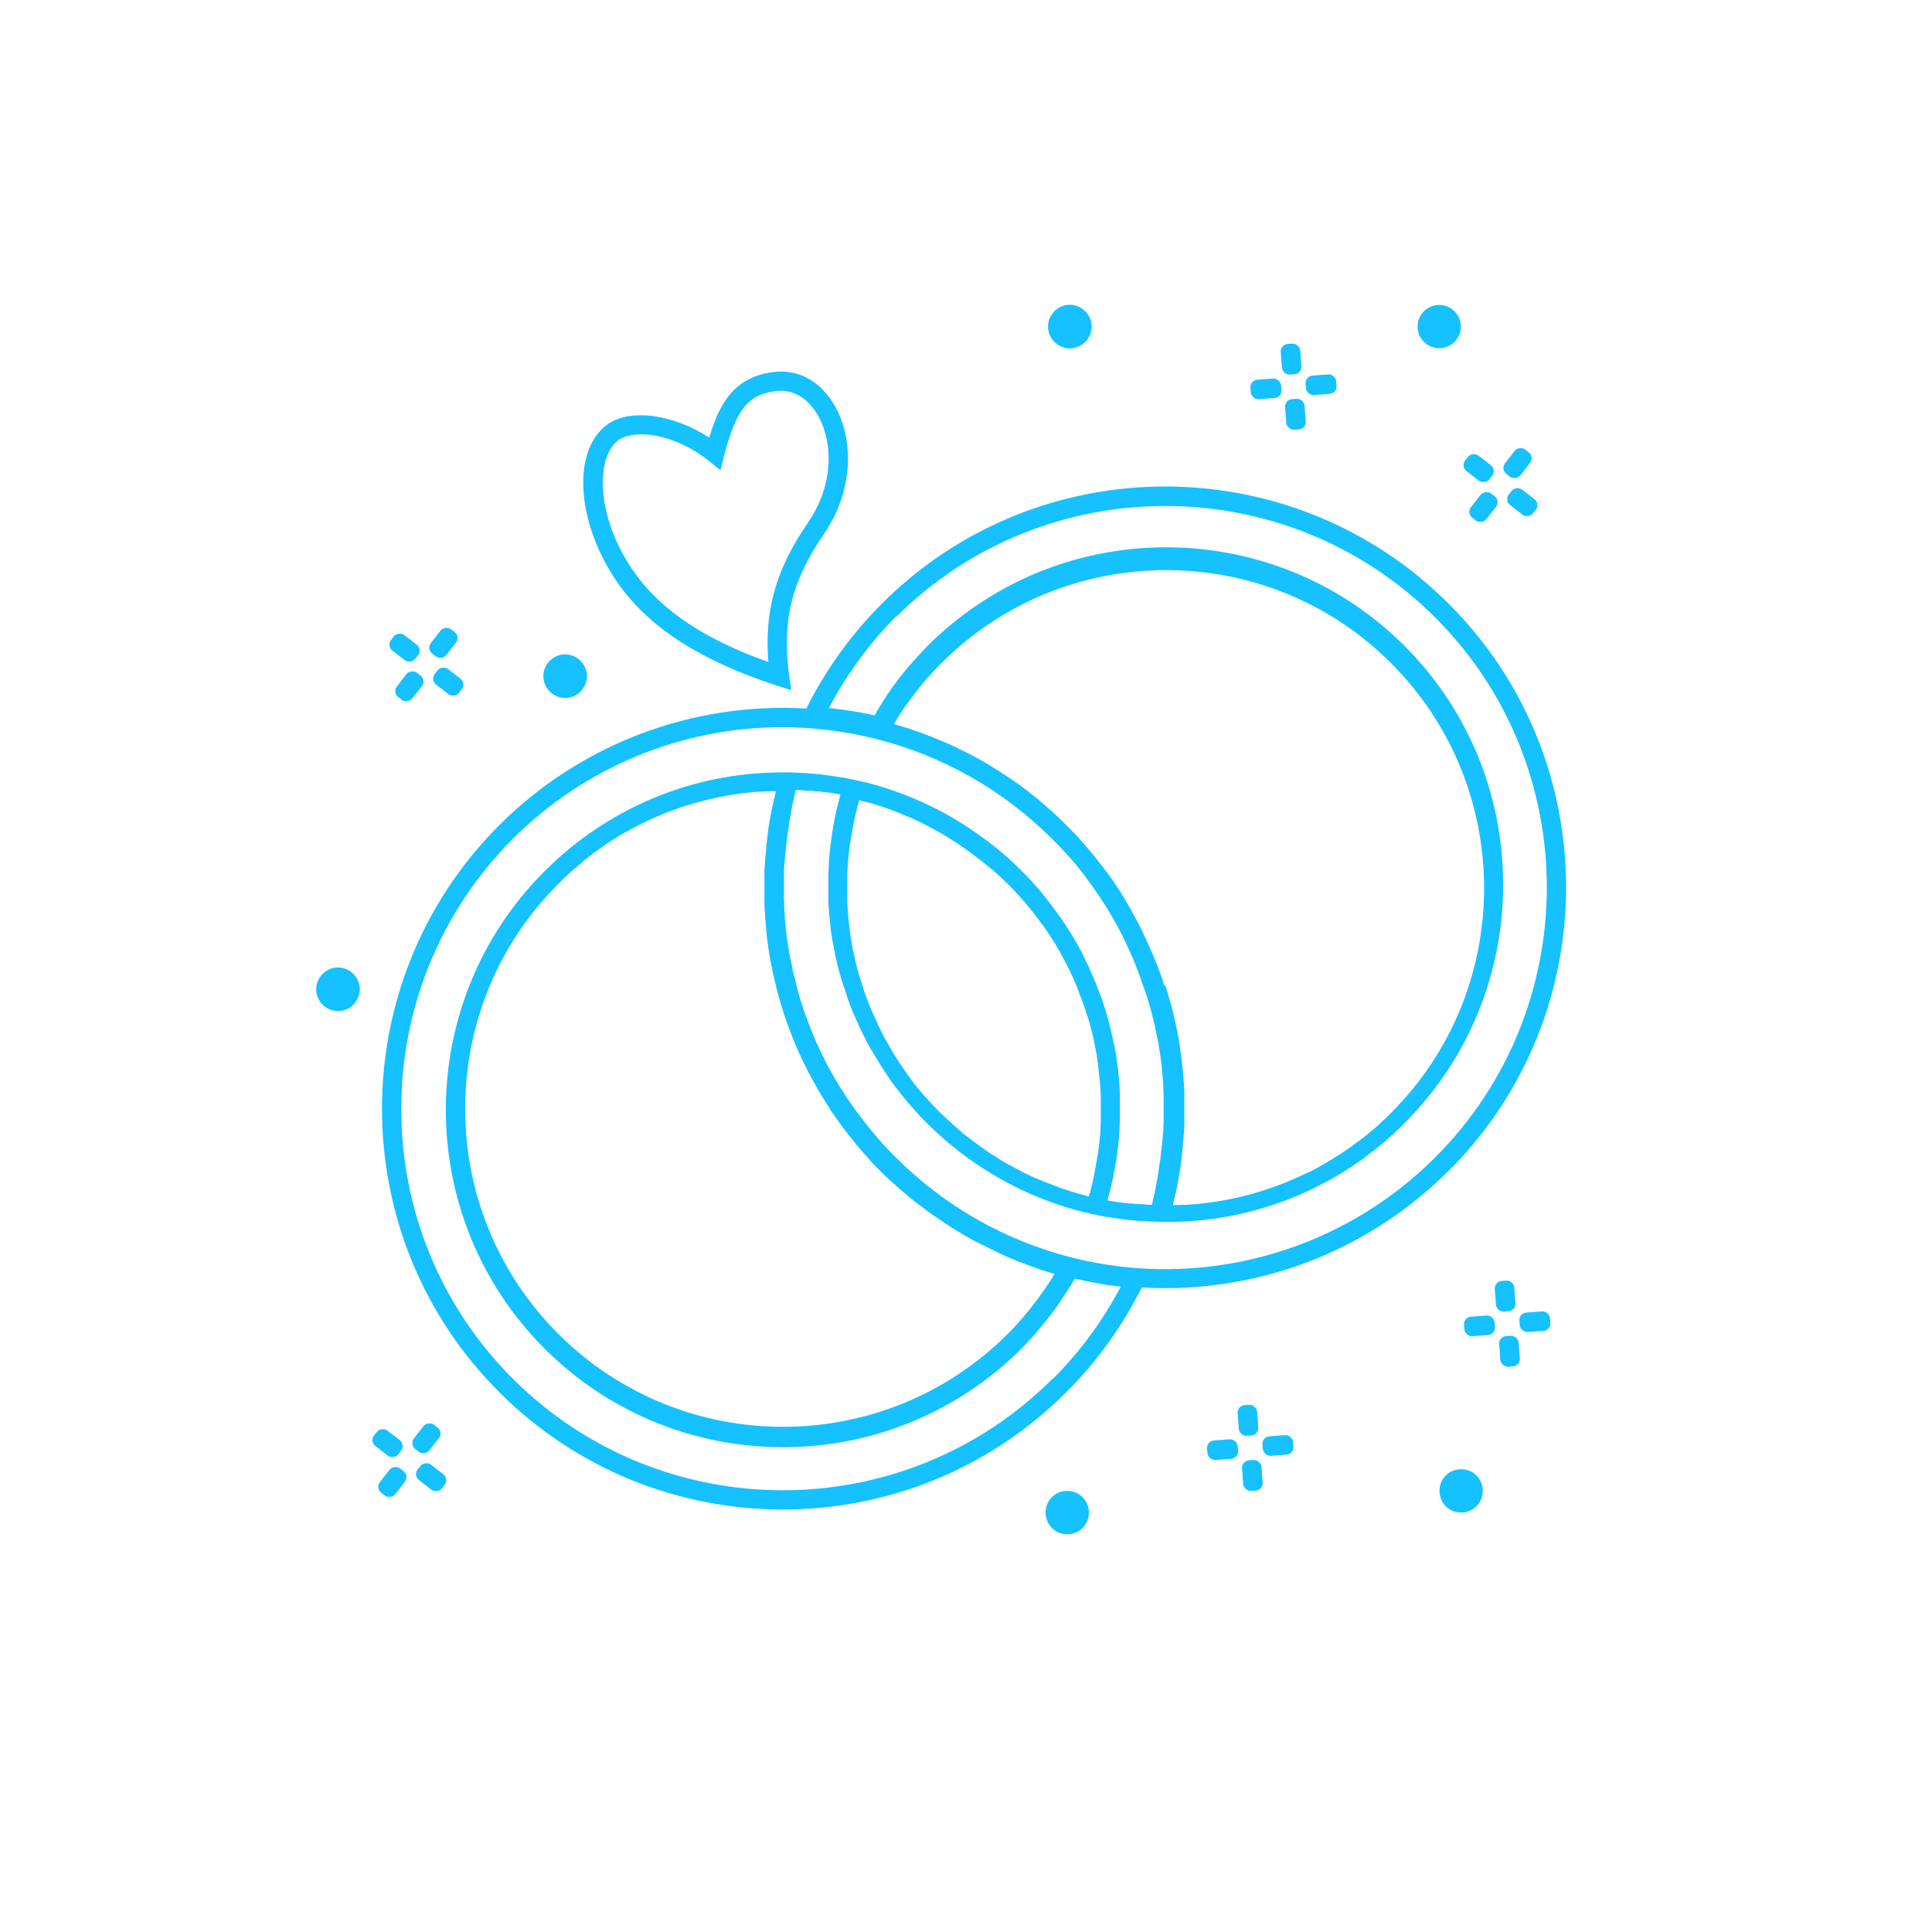 <?xml version="1.0" encoding="UTF-8"?>
<svg id="uuid-aba64438-fbf5-43bb-8f20-2251497cf23c" data-name="Capa 1" xmlns="http://www.w3.org/2000/svg" viewBox="0 0 83 83">
  <defs>
    <style>
      .uuid-525156f8-034d-47bd-8d91-36ded69b1901 {
        fill: #15c1ff;
      }
    </style>
  </defs>
  <path class="uuid-525156f8-034d-47bd-8d91-36ded69b1901" d="M45.99,64.06c-.51-.08-.99.27-1.06.78-.08.51.27.99.78,1.06.51.08.99-.27,1.06-.78s-.27-.99-.78-1.06Z"/>
  <circle class="uuid-525156f8-034d-47bd-8d91-36ded69b1901" cx="61.83" cy="14.03" r=".93"/>
  <path class="uuid-525156f8-034d-47bd-8d91-36ded69b1901" d="M62.91,63.13c-.51-.08-.99.27-1.06.78s.27.99.78,1.06c.51.08.99-.27,1.06-.78.08-.51-.27-.99-.78-1.06Z"/>
  <rect class="uuid-525156f8-034d-47bd-8d91-36ded69b1901" x="53.72" y="16.29" width="1.32" height=".84" rx=".32" ry=".32" transform="translate(-1.1 4.14) rotate(-4.32)"/>
  <rect class="uuid-525156f8-034d-47bd-8d91-36ded69b1901" x="56.09" y="16.11" width="1.32" height=".84" rx=".32" ry=".32" transform="translate(-1.08 4.32) rotate(-4.32)"/>
  <rect class="uuid-525156f8-034d-47bd-8d91-36ded69b1901" x="55.23" y="17.14" width=".84" height="1.32" rx=".32" ry=".32" transform="translate(-1.18 4.24) rotate(-4.32)"/>
  <rect class="uuid-525156f8-034d-47bd-8d91-36ded69b1901" x="55.05" y="14.77" width=".84" height="1.32" rx=".32" ry=".32" transform="translate(-1.01 4.23) rotate(-4.33)"/>
  <rect class="uuid-525156f8-034d-47bd-8d91-36ded69b1901" x="51.86" y="61.86" width="1.32" height=".84" rx=".32" ry=".32" transform="translate(-4.54 4.13) rotate(-4.32)"/>
  <rect class="uuid-525156f8-034d-47bd-8d91-36ded69b1901" x="54.24" y="61.68" width="1.32" height=".84" rx=".32" ry=".32" transform="translate(-4.52 4.31) rotate(-4.32)"/>
  <rect class="uuid-525156f8-034d-47bd-8d91-36ded69b1901" x="53.38" y="62.72" width=".84" height="1.32" rx=".32" ry=".32" transform="translate(-4.62 4.24) rotate(-4.32)"/>
  <rect class="uuid-525156f8-034d-47bd-8d91-36ded69b1901" x="53.2" y="60.35" width=".84" height="1.32" rx=".32" ry=".32" transform="translate(-4.45 4.22) rotate(-4.32)"/>
  <rect class="uuid-525156f8-034d-47bd-8d91-36ded69b1901" x="62.9" y="56.54" width="1.32" height=".84" rx=".32" ry=".32" transform="translate(-4.11 4.95) rotate(-4.32)"/>
  <rect class="uuid-525156f8-034d-47bd-8d91-36ded69b1901" x="65.28" y="56.36" width="1.32" height=".84" rx=".32" ry=".32" transform="translate(-4.09 5.13) rotate(-4.32)"/>
  <rect class="uuid-525156f8-034d-47bd-8d91-36ded69b1901" x="64.42" y="57.4" width=".84" height="1.32" rx=".32" ry=".32" transform="translate(-4.18 5.04) rotate(-4.32)"/>
  <rect class="uuid-525156f8-034d-47bd-8d91-36ded69b1901" x="64.24" y="55.02" width=".84" height="1.32" rx=".32" ry=".32" transform="translate(-4.01 5.03) rotate(-4.32)"/>
  <path class="uuid-525156f8-034d-47bd-8d91-36ded69b1901" d="M14.91,41.65c-.47-.22-1.02-.01-1.24.46s-.01,1.02.46,1.24,1.02.01,1.24-.46c.22-.47.01-1.02-.46-1.24Z"/>
  <path class="uuid-525156f8-034d-47bd-8d91-36ded69b1901" d="M23.89,29.9c.47.22,1.02.01,1.24-.46.22-.47.01-1.02-.46-1.24-.47-.22-1.02-.01-1.24.46-.22.47-.01,1.02.46,1.24Z"/>
  <path class="uuid-525156f8-034d-47bd-8d91-36ded69b1901" d="M45.57,14.88c.47.22,1.02.01,1.24-.46s.01-1.02-.46-1.24-1.02-.01-1.24.46c-.22.47-.01,1.02.46,1.24Z"/>
  <rect class="uuid-525156f8-034d-47bd-8d91-36ded69b1901" x="63.07" y="21.36" width="1.32" height=".84" rx=".32" ry=".32" transform="translate(7.41 58.71) rotate(-52.12)"/>
  <rect class="uuid-525156f8-034d-47bd-8d91-36ded69b1901" x="64.53" y="19.48" width="1.32" height=".84" rx=".32" ry=".32" transform="translate(9.46 59.13) rotate(-52.12)"/>
  <rect class="uuid-525156f8-034d-47bd-8d91-36ded69b1901" x="63.1" y="19.45" width=".84" height="1.32" rx=".32" ry=".32" transform="translate(8.65 57.9) rotate(-52.12)"/>
  <rect class="uuid-525156f8-034d-47bd-8d91-36ded69b1901" x="64.98" y="20.91" width=".84" height="1.32" rx=".32" ry=".32" transform="translate(8.21 59.94) rotate(-52.11)"/>
  <rect class="uuid-525156f8-034d-47bd-8d91-36ded69b1901" x="16.93" y="29.07" width="1.32" height=".84" rx=".32" ry=".32" transform="translate(-16.49 25.26) rotate(-52.12)"/>
  <rect class="uuid-525156f8-034d-47bd-8d91-36ded69b1901" x="18.39" y="27.19" width="1.32" height=".84" rx=".32" ry=".32" transform="translate(-14.44 25.7) rotate(-52.12)"/>
  <rect class="uuid-525156f8-034d-47bd-8d91-36ded69b1901" x="16.96" y="27.16" width=".84" height="1.32" rx=".32" ry=".32" transform="translate(-15.25 24.46) rotate(-52.12)"/>
  <rect class="uuid-525156f8-034d-47bd-8d91-36ded69b1901" x="18.84" y="28.62" width=".84" height="1.32" rx=".32" ry=".32" transform="translate(-15.68 26.5) rotate(-52.11)"/>
  <rect class="uuid-525156f8-034d-47bd-8d91-36ded69b1901" x="16.2" y="63.25" width="1.32" height=".84" rx=".32" ry=".32" transform="translate(-43.75 37.88) rotate(-52.12)"/>
  <rect class="uuid-525156f8-034d-47bd-8d91-36ded69b1901" x="17.66" y="61.37" width="1.32" height=".84" rx=".32" ry=".32" transform="translate(-41.7 38.31) rotate(-52.12)"/>
  <rect class="uuid-525156f8-034d-47bd-8d91-36ded69b1901" x="16.23" y="61.34" width=".84" height="1.32" rx=".32" ry=".32" transform="translate(-42.51 37.07) rotate(-52.12)"/>
  <rect class="uuid-525156f8-034d-47bd-8d91-36ded69b1901" x="18.11" y="62.8" width=".84" height="1.32" rx=".32" ry=".32" transform="translate(-42.94 39.11) rotate(-52.11)"/>
  <path class="uuid-525156f8-034d-47bd-8d91-36ded69b1901" d="M62.24,50.3c6.72-6.72,6.72-17.65,0-24.36-6.72-6.72-17.65-6.72-24.36,0-1.32,1.32-2.41,2.84-3.24,4.5-4.91-.29-9.71,1.53-13.19,5.01-6.72,6.72-6.72,17.65,0,24.36,3.36,3.36,7.77,5.04,12.18,5.04s8.82-1.68,12.18-5.04c1.32-1.32,2.41-2.84,3.24-4.5.34.02.67.03,1.01.03,4.56,0,8.94-1.8,12.18-5.05ZM38.47,26.53c6.39-6.39,16.79-6.39,23.19,0,6.39,6.39,6.39,16.79,0,23.19-3.38,3.38-8.05,5.11-12.82,4.76-.23-.02-.47-.04-.7-.07-.7-.08-1.39-.21-2.07-.38h0c-2.87-.72-5.49-2.21-7.59-4.31-.13-.13-.26-.26-.38-.39-.04-.05-.08-.09-.13-.14-.08-.09-.16-.18-.24-.27-.05-.06-.1-.11-.14-.17-.07-.08-.14-.16-.21-.25-.05-.06-.1-.12-.15-.19-.06-.08-.13-.16-.19-.24-.05-.06-.1-.13-.15-.2-.06-.08-.12-.16-.18-.24-.05-.07-.09-.14-.14-.2-.06-.08-.11-.16-.17-.24-.05-.07-.09-.14-.13-.21-.05-.08-.1-.16-.16-.24-.04-.07-.09-.14-.13-.22-.05-.08-.1-.16-.15-.25-.04-.07-.08-.15-.12-.22-.05-.08-.09-.17-.14-.25-.04-.07-.08-.15-.11-.22-.04-.08-.09-.17-.13-.25-.04-.08-.07-.15-.11-.23-.04-.09-.08-.17-.12-.26-.03-.08-.07-.15-.1-.23-.04-.09-.07-.17-.11-.26-.03-.08-.06-.16-.09-.23-.03-.09-.07-.17-.1-.26-.03-.08-.06-.16-.09-.24-.03-.09-.06-.18-.09-.26-.03-.08-.05-.16-.08-.24-.03-.09-.06-.18-.08-.27-.02-.08-.05-.16-.07-.24-.03-.09-.05-.18-.07-.27-.02-.08-.04-.16-.06-.25-.02-.09-.05-.18-.07-.27-.02-.08-.04-.16-.05-.25-.02-.09-.04-.18-.06-.27-.02-.08-.03-.17-.05-.25-.02-.09-.03-.18-.05-.28-.01-.08-.03-.17-.04-.25-.01-.09-.03-.18-.04-.28-.01-.08-.02-.17-.03-.25-.01-.09-.02-.19-.03-.28,0-.08-.02-.17-.02-.25,0-.09-.01-.19-.02-.28,0-.08-.01-.17-.01-.26,0-.09,0-.19-.01-.28,0-.09,0-.17,0-.26,0-.09,0-.19,0-.28,0-.09,0-.17,0-.26,0-.09,0-.19,0-.28,0-.09,0-.17.01-.26,0-.09,0-.19.02-.28,0-.09.01-.17.02-.26,0-.09.02-.19.03-.28,0-.09.02-.17.03-.26.01-.09.02-.19.03-.28.01-.09.02-.17.04-.26.01-.09.03-.19.04-.28.01-.09.03-.17.04-.26.02-.09.04-.19.05-.28.02-.09.03-.17.05-.26.02-.09.04-.19.06-.28.02-.09.04-.17.06-.26,0-.04.02-.08.03-.12,0,0,0,0,0,0,.14,0,.29.01.43.03.04,0,.08,0,.11,0,.12,0,.23.02.35.03.03,0,.06,0,.09,0,.14.02.28.03.42.05.03,0,.06,0,.1.01.11.02.23.04.34.06.02,0,.05,0,.07.01,0,0,0,.01,0,.02-.02.07-.03.13-.05.2-.02.09-.05.19-.07.28-.02.07-.03.14-.05.2-.02.09-.04.19-.06.28-.01.07-.03.14-.04.21-.02.09-.04.18-.05.28-.01.07-.02.14-.03.21-.01.09-.03.18-.04.27,0,.07-.02.14-.03.21-.01.09-.02.18-.03.27,0,.07-.01.14-.02.21,0,.09-.02.18-.02.27,0,.07,0,.14-.01.21,0,.09,0,.18-.01.27,0,.07,0,.14,0,.21,0,.09,0,.18,0,.27,0,.07,0,.14,0,.21,0,.09,0,.18,0,.27,0,.07,0,.14,0,.21,0,.09,0,.18.01.27,0,.07.01.14.02.21,0,.09.01.18.02.27,0,.07.01.14.02.21.01.09.02.18.03.27,0,.07.02.14.03.21.01.09.03.18.04.26.01.07.02.14.04.21.02.09.03.17.05.26.01.07.03.14.04.21.02.09.04.17.06.26.02.07.03.14.05.21.02.09.04.17.07.26.02.07.04.14.06.21.02.08.05.17.08.25.02.07.04.14.07.21.03.08.06.17.08.25.02.07.05.14.07.21.03.08.06.17.09.25.03.07.05.14.08.2.03.08.07.16.1.24.03.07.06.13.09.2.04.08.07.16.11.24.03.07.06.13.09.2.04.08.08.16.12.24.03.07.07.13.1.2.04.08.08.16.13.24.03.06.07.13.11.19.04.08.09.15.14.23.04.06.07.13.11.19.05.08.1.15.14.23.04.06.08.12.12.18.05.08.1.15.15.23.04.06.08.12.12.18.05.08.11.15.16.22.04.06.08.12.13.17.06.08.12.15.18.23.04.05.08.11.13.16.06.08.13.15.19.23.04.05.08.1.13.15.07.08.15.16.22.25.04.04.07.08.11.12.11.12.23.24.35.36.37.37.76.72,1.16,1.04,1.63,1.31,3.52,2.26,5.55,2.77h0s.45.1.45.1c0,0,0,0,0,0l.37.08h0c.11.02.22.04.33.05.53.09,1.06.15,1.6.17h0s.54.02.54.02h.32s0,0,0,0c.07,0,.15,0,.22,0,.04,0,.08,0,.12,0,.09,0,.19,0,.28-.01.02,0,.05,0,.07,0,.11,0,.21-.01.32-.02.01,0,.02,0,.03,0,2.5-.18,4.87-1,6.94-2.38,0,0,0,0,0,0,.1-.07.19-.13.29-.2,0,0,.01,0,.02-.01.09-.06.18-.13.27-.2.01,0,.02-.02.03-.03.08-.06.17-.13.25-.19.02-.01.04-.03.05-.04.08-.06.15-.12.23-.18.03-.02.05-.04.07-.06.07-.06.13-.11.2-.17.03-.03.07-.06.1-.09.06-.05.11-.1.17-.15.05-.04.09-.08.14-.13.04-.04.09-.08.13-.12.09-.08.18-.17.26-.26,5.65-5.65,5.65-14.85,0-20.5-.1-.1-.19-.19-.29-.28-.42-.4-.86-.77-1.32-1.11-.12-.09-.24-.17-.36-.26,0,0,0,0,0,0-5.23-3.64-12.34-3.44-17.36.61-.4.32-.79.67-1.16,1.04,0,0-.01.01-.02.02-.11.11-.22.22-.32.34-.04.04-.08.08-.11.12-.07.08-.15.16-.22.24-.04.05-.08.1-.13.15-.06.08-.13.15-.19.23-.04.05-.09.11-.13.16-.06.07-.12.15-.17.22-.04.06-.09.12-.13.17-.05.07-.11.15-.16.22-.04.06-.08.12-.12.18-.05.07-.1.15-.15.23-.04.06-.08.12-.12.19-.05.08-.1.15-.14.23-.04.06-.08.13-.11.19-.02.03-.03.06-.05.09,0,0-.01,0-.02,0-.15-.03-.29-.06-.44-.09-.04,0-.08-.01-.11-.02-.11-.02-.23-.04-.34-.06-.04,0-.09-.02-.13-.02-.13-.02-.27-.04-.4-.06-.02,0-.03,0-.04,0-.15-.02-.3-.04-.44-.06-.02,0-.03,0-.05,0,.77-1.46,1.75-2.8,2.93-3.98ZM45.07,55.1c-.07.11-.14.21-.21.31-.03.04-.06.09-.09.13-.06.08-.11.16-.17.24-.04.05-.07.09-.11.14-.06.07-.11.15-.17.22-.04.05-.07.09-.11.14-.06.07-.12.14-.18.22-.04.04-.07.09-.11.13-.07.08-.14.15-.2.23-.03.04-.07.07-.1.11-.1.11-.21.22-.32.33-5.33,5.33-13.99,5.33-19.32,0-5.33-5.33-5.33-14,0-19.32.08-.08.16-.16.24-.24.03-.02.05-.05.08-.07.06-.05.11-.11.17-.16.03-.03.06-.05.09-.08.05-.05.11-.1.16-.14.03-.03.06-.05.09-.08.06-.05.11-.09.17-.14.03-.03.06-.05.09-.08.06-.05.11-.09.17-.14.03-.02.06-.05.09-.07.06-.05.12-.09.18-.14.03-.02.06-.04.09-.06.06-.05.13-.09.19-.14.03-.02.05-.04.08-.05.07-.05.14-.09.2-.14.02-.02.05-.03.07-.05.07-.05.14-.09.22-.14.02-.01.04-.03.06-.04.08-.05.15-.1.23-.14.02,0,.03-.02.05-.03.08-.05.17-.1.25-.14.01,0,.02-.01.04-.02.09-.05.18-.1.27-.15,0,0,.01,0,.02-.01,1.6-.84,3.35-1.35,5.18-1.51,0,0,.02,0,.03,0,.1,0,.2-.02.3-.02.02,0,.04,0,.06,0,.09,0,.18,0,.27-.01.03,0,.06,0,.09,0,.04,0,.08,0,.12,0,0,0,0,.01,0,.02-.02.07-.03.15-.05.22-.03.11-.05.22-.08.34-.02.08-.03.16-.05.23-.02.11-.04.22-.06.33-.01.08-.03.16-.04.24-.02.11-.04.21-.05.32-.01.08-.02.16-.03.25-.01.11-.03.21-.04.32,0,.08-.02.17-.02.25,0,.1-.02.21-.03.31,0,.08-.01.17-.02.25,0,.1-.01.21-.02.31,0,.08,0,.17,0,.25,0,.1,0,.21,0,.31,0,.08,0,.17,0,.25,0,.1,0,.21,0,.31,0,.08,0,.17,0,.25,0,.1,0,.21.01.31,0,.08.01.17.02.25,0,.1.01.2.02.31,0,.08.02.17.02.25.01.1.02.2.03.31,0,.08.02.17.03.25.01.1.03.2.04.3.01.08.03.17.04.25.02.1.03.2.05.3.02.08.03.16.05.25.02.1.04.2.06.3.02.08.04.16.06.25.02.1.05.2.07.3.02.08.04.16.06.24.03.1.05.2.08.29.02.08.05.16.07.24.03.1.06.19.09.29.03.08.05.16.08.24.03.1.07.19.1.29.03.08.06.16.09.24.04.1.07.19.11.29.03.08.06.16.09.23.04.09.08.19.12.28.03.08.07.15.1.23.04.09.09.19.13.28.04.08.07.15.11.23.05.09.09.18.14.28.04.07.08.15.12.22.05.09.1.18.15.27.04.07.08.15.12.22.05.09.11.18.16.27.04.07.08.14.13.21.06.09.11.18.17.27.04.07.09.14.13.21.06.09.12.18.18.26.05.07.09.14.14.2.06.09.13.17.19.26.05.06.09.13.14.19.07.09.14.18.21.26.05.06.1.12.14.18.07.09.15.18.23.27.05.06.09.11.14.17.08.1.17.19.26.29.04.05.08.09.12.14.13.14.26.28.4.41.13.13.27.27.41.39.05.05.1.09.15.13.09.08.18.17.27.25.06.05.12.1.18.15.08.07.17.14.25.21.06.05.13.1.2.16.08.07.16.13.25.19.07.05.14.1.21.16.08.06.16.12.25.18.07.05.14.1.22.15.08.06.16.11.25.17.07.05.15.1.22.15.08.05.17.11.25.16.08.05.15.09.23.14.08.05.17.1.25.15.08.04.16.09.23.13.09.05.17.09.26.14.08.04.16.08.24.12.09.05.18.09.26.13.08.04.16.08.24.12.09.04.18.08.27.13.08.04.16.07.24.11.09.04.19.08.28.12.08.03.16.07.24.1.1.04.19.07.29.11.08.03.16.06.24.09.1.04.21.07.31.11.07.03.15.05.22.08.12.04.23.07.35.11.06.02.13.04.19.06,0,0,0,0,.01,0-.07.12-.15.24-.22.36-.01.02-.03.04-.04.06ZM37.17,34.44c.09.02.17.05.26.07.07.02.13.04.2.06.09.03.17.05.25.08.07.02.13.05.2.07.08.03.17.06.25.09.07.02.13.05.2.08.08.03.16.06.24.1.07.03.13.05.2.08.08.03.16.07.24.1.07.03.13.06.19.09.08.04.16.07.23.11.06.03.13.06.19.1.08.04.15.08.23.12.06.03.13.07.19.1.08.04.15.09.23.13.06.04.12.07.18.11.07.04.15.09.22.14.06.04.12.08.18.11.07.05.15.1.22.15.06.04.12.08.17.12.07.05.15.1.22.16.06.04.11.08.17.12.07.06.15.11.22.17.05.04.11.08.16.12.07.06.15.12.22.18.05.04.1.08.15.12.08.07.16.14.24.21.04.04.08.07.12.11.12.11.23.22.35.33.11.11.22.22.33.34.04.05.09.1.13.14.06.07.12.14.19.21.05.06.1.11.14.17.05.06.1.12.16.19.05.06.1.13.15.19.05.06.09.12.14.18.05.07.1.13.15.2.04.06.09.12.13.17.05.07.1.14.14.21.04.06.08.11.12.17.05.07.09.14.14.22.04.06.07.11.11.17.04.07.09.15.13.22.03.06.07.11.1.17.04.08.08.15.12.23.03.06.06.12.09.17.04.08.08.15.12.23.03.06.06.12.09.18.04.08.07.16.11.24.03.06.05.12.08.18.04.08.07.16.1.24.02.06.05.12.07.18.03.08.06.16.09.24.02.06.05.12.07.18.03.08.06.16.09.25.02.06.04.12.06.18.03.08.05.16.08.25.02.06.04.12.06.19.02.08.05.17.07.25.02.06.03.13.05.19.02.08.04.17.06.25.01.06.03.13.04.19.02.08.04.17.05.25.01.07.03.13.04.2.02.08.03.17.04.25.01.07.02.13.03.2.01.08.02.17.03.25,0,.07.02.14.02.2,0,.08.02.17.03.25,0,.07.01.14.02.21,0,.08.01.16.02.25,0,.07,0,.14.01.21,0,.08,0,.16,0,.24,0,.07,0,.14,0,.21,0,.08,0,.16,0,.24,0,.07,0,.14,0,.22,0,.08,0,.16,0,.24,0,.07,0,.15-.01.22,0,.08,0,.16-.01.24,0,.07-.01.15-.02.22,0,.08-.01.16-.02.23,0,.08-.02.15-.03.23,0,.08-.02.15-.03.23-.01.08-.02.15-.04.23-.01.08-.02.15-.04.23-.01.08-.03.16-.04.23-.01.07-.03.15-.04.22-.02.08-.03.16-.05.24-.02.07-.03.15-.05.22-.02.08-.04.16-.06.24-.02.07-.04.14-.06.22,0,.01,0,.03-.01.04-.02,0-.03,0-.05-.01-.07-.02-.14-.04-.21-.06-.08-.02-.17-.05-.25-.07-.07-.02-.14-.04-.21-.06-.08-.03-.17-.05-.25-.08-.07-.02-.14-.05-.21-.07-.08-.03-.16-.06-.24-.09-.07-.03-.14-.05-.2-.08-.08-.03-.16-.06-.24-.09-.07-.03-.13-.06-.2-.08-.08-.03-.16-.07-.24-.1-.07-.03-.13-.06-.2-.09-.08-.04-.15-.07-.23-.11-.07-.03-.13-.06-.19-.1-.08-.04-.15-.08-.23-.12-.06-.03-.13-.07-.19-.1-.08-.04-.15-.08-.23-.13-.06-.04-.12-.07-.19-.11-.07-.04-.15-.09-.22-.14-.06-.04-.12-.08-.18-.11-.07-.05-.15-.1-.22-.15-.06-.04-.12-.08-.17-.12-.07-.05-.15-.1-.22-.16-.06-.04-.11-.08-.17-.12-.07-.06-.15-.11-.22-.17-.05-.04-.11-.08-.16-.12-.08-.06-.15-.12-.22-.19-.05-.04-.1-.08-.14-.12-.08-.07-.16-.14-.24-.22-.04-.03-.08-.07-.12-.1-.12-.11-.23-.22-.35-.33-.11-.11-.22-.22-.33-.34-.04-.04-.07-.08-.11-.12-.07-.08-.14-.15-.21-.23-.04-.05-.08-.1-.12-.14-.06-.07-.12-.14-.18-.21-.04-.05-.08-.11-.13-.16-.05-.07-.11-.14-.16-.21-.04-.06-.08-.11-.12-.17-.05-.07-.1-.14-.15-.21-.04-.06-.08-.12-.12-.18-.05-.07-.09-.14-.14-.21-.04-.06-.08-.12-.12-.18-.04-.07-.09-.14-.13-.21-.04-.06-.07-.13-.11-.19-.04-.07-.08-.14-.12-.21-.04-.06-.07-.13-.11-.19-.04-.07-.08-.14-.11-.21-.03-.07-.07-.13-.1-.2-.04-.07-.07-.14-.1-.21-.03-.07-.06-.14-.09-.2-.03-.07-.06-.14-.1-.21-.03-.07-.06-.14-.09-.21-.03-.07-.06-.14-.09-.21-.03-.07-.05-.14-.08-.21-.03-.07-.05-.14-.08-.21-.03-.07-.05-.14-.07-.21-.02-.07-.05-.14-.07-.22-.02-.07-.05-.14-.07-.22-.02-.07-.04-.15-.07-.22-.02-.07-.04-.15-.06-.22-.02-.07-.04-.15-.06-.22-.02-.07-.04-.15-.05-.22-.02-.07-.03-.15-.05-.22-.02-.07-.03-.15-.05-.22-.01-.07-.03-.15-.04-.22-.01-.07-.03-.15-.04-.22-.01-.07-.02-.15-.03-.22-.01-.08-.02-.15-.03-.23,0-.07-.02-.15-.03-.22,0-.08-.02-.15-.02-.23,0-.08-.01-.15-.02-.23,0-.08-.01-.15-.02-.23,0-.08,0-.15-.01-.23,0-.08,0-.15,0-.23,0-.08,0-.15,0-.23,0-.08,0-.15,0-.23,0-.08,0-.15,0-.23,0-.08,0-.15,0-.23,0-.08,0-.15.01-.23,0-.08,0-.15.01-.23,0-.08.01-.15.02-.23,0-.08.01-.15.02-.23,0-.08.02-.15.03-.23,0-.08.02-.15.03-.23.01-.08.02-.16.04-.23.01-.08.02-.15.04-.23.01-.08.03-.16.04-.23.01-.07.03-.15.04-.22.02-.08.03-.16.05-.23.02-.07.03-.15.05-.22.02-.08.04-.16.06-.24.02-.07.04-.15.06-.22,0-.01,0-.03.01-.04.02,0,.04,0,.05.01.07.02.13.04.2.05ZM50.02,42.34c-.03-.08-.05-.17-.08-.25-.03-.09-.06-.18-.1-.28-.03-.08-.06-.17-.09-.25-.03-.09-.07-.18-.11-.27-.03-.08-.06-.16-.1-.25-.04-.09-.08-.18-.12-.27-.03-.08-.07-.16-.11-.24-.04-.09-.08-.18-.12-.27-.04-.08-.07-.16-.11-.24-.04-.09-.09-.18-.13-.26-.04-.08-.08-.16-.12-.23-.05-.09-.09-.17-.14-.26-.04-.08-.08-.15-.13-.23-.05-.09-.1-.17-.15-.26-.04-.07-.09-.15-.13-.22-.05-.09-.11-.17-.16-.26-.05-.07-.09-.15-.14-.22-.06-.09-.12-.17-.17-.25-.05-.07-.1-.14-.15-.21-.06-.09-.12-.17-.19-.25-.05-.07-.1-.14-.15-.2-.07-.09-.13-.17-.2-.25-.05-.06-.1-.13-.15-.19-.07-.09-.14-.17-.22-.26-.05-.06-.1-.12-.15-.18-.08-.1-.17-.19-.25-.28-.04-.05-.08-.1-.13-.14-.13-.14-.26-.28-.4-.41-.13-.13-.27-.27-.41-.4-.04-.04-.09-.08-.13-.12-.1-.09-.19-.18-.29-.26-.05-.05-.11-.09-.16-.14-.09-.08-.18-.15-.27-.23-.06-.05-.12-.1-.18-.14-.09-.07-.18-.14-.26-.21-.06-.05-.13-.09-.19-.14-.09-.07-.18-.13-.26-.19-.07-.05-.13-.09-.2-.14-.09-.06-.18-.12-.27-.18-.07-.05-.14-.09-.2-.13-.09-.06-.18-.12-.27-.17-.07-.04-.14-.09-.21-.13-.09-.05-.18-.11-.27-.16-.07-.04-.14-.08-.21-.12-.09-.05-.19-.1-.28-.15-.07-.04-.15-.08-.22-.11-.09-.05-.19-.1-.28-.14-.07-.04-.15-.07-.22-.11-.1-.05-.19-.09-.29-.13-.07-.03-.15-.07-.22-.1-.1-.04-.2-.08-.3-.12-.07-.03-.15-.06-.22-.09-.1-.04-.2-.08-.31-.12-.07-.03-.15-.06-.22-.08-.11-.04-.22-.07-.32-.11-.07-.02-.14-.05-.21-.07-.12-.04-.24-.07-.36-.11-.06-.02-.12-.04-.18-.05,0,0,0,0-.01,0,.07-.12.15-.24.22-.36,0-.02.02-.03.03-.05.07-.11.15-.22.22-.33.03-.04.06-.08.09-.12.06-.08.12-.16.18-.24.03-.05.07-.09.1-.14.06-.07.11-.15.17-.22.04-.05.07-.09.11-.14.06-.07.12-.15.18-.22.04-.04.07-.09.11-.13.07-.08.14-.15.21-.23.03-.04.07-.07.1-.11.1-.11.21-.22.32-.33,5.33-5.33,14-5.33,19.32,0,5.33,5.33,5.33,14,0,19.32-.08.08-.16.16-.24.24-.03.02-.05.05-.08.07-.06.05-.11.11-.17.16-.03.03-.06.06-.09.08-.05.05-.11.1-.16.14-.03.03-.06.05-.1.08-.05.05-.11.09-.16.14-.03.03-.06.05-.1.08-.06.05-.11.09-.17.13-.03.02-.06.05-.09.07-.06.04-.12.09-.18.13-.03.02-.06.04-.09.07-.06.04-.12.09-.18.13-.03.02-.06.04-.09.06-.06.04-.13.09-.19.13-.03.02-.05.04-.08.05-.07.04-.14.09-.21.13-.02.02-.05.03-.07.05-.07.05-.15.09-.22.13-.02.01-.04.02-.06.04-.08.05-.16.09-.24.14-.02,0-.03.02-.05.03-.08.05-.17.09-.26.14-.01,0-.02.01-.04.02-.09.05-.18.1-.28.14,0,0-.01,0-.02,0-1.52.75-3.17,1.21-4.89,1.35,0,0,0,0-.01,0-.11,0-.21.02-.32.02-.02,0-.03,0-.05,0-.09,0-.19,0-.28.01-.03,0-.05,0-.08,0-.04,0-.08,0-.12,0,0,0,0-.01,0-.02.02-.07.03-.14.05-.21.03-.11.05-.23.08-.34.02-.08.03-.15.05-.23.02-.11.04-.22.06-.33.01-.08.03-.16.04-.24.02-.11.04-.21.05-.32.01-.08.02-.16.03-.25.01-.1.03-.21.04-.31,0-.08.02-.17.02-.25,0-.1.02-.21.03-.31,0-.09.01-.17.02-.26,0-.1.01-.2.02-.31,0-.09,0-.17,0-.26,0-.1,0-.2,0-.3,0-.09,0-.17,0-.26,0-.1,0-.2,0-.3,0-.09,0-.17,0-.26,0-.1,0-.2-.01-.3,0-.09-.01-.17-.02-.26,0-.1-.01-.2-.02-.3,0-.09-.02-.17-.03-.26-.01-.1-.02-.2-.03-.3-.01-.09-.02-.17-.03-.26-.01-.1-.03-.2-.04-.29-.01-.09-.03-.17-.04-.26-.02-.1-.03-.19-.05-.29-.02-.09-.03-.17-.05-.26-.02-.1-.04-.19-.06-.29-.02-.09-.04-.17-.06-.26-.02-.1-.05-.19-.07-.29-.02-.09-.04-.17-.07-.25-.03-.09-.05-.19-.08-.28-.02-.08-.05-.17-.07-.25-.03-.09-.06-.19-.09-.28ZM45.22,59.23c-6.39,6.39-16.79,6.39-23.19,0-6.39-6.39-6.39-16.79,0-23.19,3.09-3.09,7.26-4.8,11.59-4.8.41,0,.82.02,1.23.05.23.02.47.04.7.07.7.08,1.39.21,2.07.38h0c2.87.72,5.49,2.21,7.59,4.31.13.13.26.26.38.39.04.04.08.09.12.13.08.09.17.18.25.27.05.05.09.11.14.16.07.08.14.17.21.25.05.06.09.12.14.18.07.08.13.16.19.25.05.06.09.13.14.19.06.08.12.16.18.25.05.07.09.13.14.2.06.08.11.16.17.25.04.07.09.14.13.2.05.08.11.17.16.25.04.07.08.14.12.21.05.08.1.17.15.25.04.07.08.14.12.21.05.09.1.17.14.26.04.07.07.14.11.22.04.09.09.17.13.26.04.07.07.15.1.22.04.09.08.17.12.26.03.07.07.15.1.22.04.09.08.18.11.27.03.08.06.15.09.23.04.09.07.18.1.27.03.08.06.15.08.23.03.09.06.18.1.27.03.08.05.16.08.23.03.09.06.18.09.27.02.08.05.16.07.24.03.09.05.18.08.28.02.08.04.16.06.24.02.09.05.19.07.28.02.08.04.16.05.24.02.09.04.19.06.28.02.08.03.16.05.24.02.09.03.19.05.28.01.08.03.16.04.25.01.09.03.19.04.28.01.08.02.16.03.25.01.09.02.19.03.28,0,.08.02.17.02.25,0,.09.02.19.02.28,0,.08,0,.17.01.25,0,.09,0,.19.01.28,0,.08,0,.17,0,.25,0,.09,0,.19,0,.28,0,.08,0,.17,0,.25,0,.09,0,.19,0,.28,0,.09,0,.17-.01.26,0,.09,0,.19-.02.28,0,.09-.01.17-.02.26,0,.09-.02.19-.03.28,0,.09-.02.17-.03.26-.01.09-.02.19-.03.28-.01.09-.02.17-.04.26-.01.09-.03.18-.04.28-.01.09-.03.17-.04.26-.02.09-.03.18-.05.28-.02.09-.04.17-.05.26-.02.09-.04.18-.06.27-.02.09-.04.17-.06.26,0,.04-.02.08-.03.11,0,0,0,0,0,0-.14,0-.28-.01-.43-.03-.04,0-.08,0-.11,0-.12,0-.23-.02-.35-.03-.03,0-.06,0-.09,0-.14-.02-.28-.03-.42-.05-.03,0-.06,0-.09-.01-.12-.02-.23-.04-.35-.06-.02,0-.04,0-.06-.01,0,0,0-.01,0-.02.02-.07.04-.15.06-.22.02-.09.05-.17.07-.26.02-.07.03-.15.05-.22.02-.09.04-.17.06-.26.02-.08.03-.15.04-.23.02-.09.03-.17.05-.26.01-.08.02-.15.04-.23.01-.09.03-.17.04-.26.01-.08.02-.15.03-.23.01-.08.02-.17.03-.25,0-.08.01-.15.02-.23,0-.08.02-.17.02-.25,0-.08,0-.16.01-.23,0-.08,0-.17.01-.25,0-.08,0-.16,0-.23,0-.08,0-.17,0-.25,0-.08,0-.16,0-.23,0-.08,0-.17,0-.25,0-.08,0-.16,0-.23,0-.08,0-.17-.01-.25,0-.08-.01-.16-.02-.23,0-.08-.01-.17-.02-.25,0-.08-.02-.15-.02-.23,0-.08-.02-.16-.03-.25-.01-.08-.02-.15-.03-.23-.01-.08-.02-.16-.04-.24-.01-.08-.03-.15-.04-.23-.01-.08-.03-.16-.05-.24-.02-.08-.03-.15-.05-.23-.02-.08-.04-.16-.05-.24-.02-.08-.04-.15-.06-.23-.02-.08-.04-.16-.06-.24-.02-.08-.04-.15-.06-.23-.02-.08-.05-.16-.07-.24-.02-.07-.05-.15-.07-.22-.03-.08-.05-.16-.08-.24-.03-.07-.05-.15-.08-.22-.03-.08-.06-.16-.09-.23-.03-.07-.06-.14-.08-.22-.03-.08-.06-.15-.1-.23-.03-.07-.06-.14-.09-.21-.03-.08-.07-.15-.1-.23-.03-.07-.06-.14-.1-.21-.04-.08-.07-.15-.11-.23-.03-.07-.07-.14-.1-.21-.04-.08-.08-.15-.12-.23-.04-.07-.07-.13-.11-.2-.04-.07-.09-.15-.13-.22-.04-.07-.08-.13-.12-.2-.05-.07-.09-.15-.14-.22-.04-.06-.08-.13-.12-.19-.05-.07-.1-.15-.15-.22-.04-.06-.08-.12-.13-.18-.05-.07-.11-.15-.16-.22-.04-.06-.09-.12-.13-.18-.06-.07-.11-.15-.17-.22-.04-.06-.09-.11-.13-.17-.06-.08-.13-.15-.19-.23-.04-.05-.08-.1-.13-.15-.07-.08-.15-.16-.22-.25-.04-.04-.07-.08-.11-.12-.11-.12-.23-.24-.35-.36-.37-.37-.76-.72-1.16-1.04-.19-.15-.38-.29-.57-.43-1.48-1.08-3.14-1.86-4.92-2.32-.02,0-.04,0-.06-.01h0s-.44-.1-.44-.1c0,0,0,0,0,0l-.37-.08h0c-.11-.02-.22-.04-.33-.05-.53-.09-1.06-.15-1.6-.18h0s-.54-.02-.54-.02c0,0,0,0,0,0h-.32s0,0,0,0c-3.29.01-6.41,1.12-8.96,3.15-.1.08-.19.15-.28.23-.23.19-.46.4-.68.61-.09.09-.18.17-.27.26-5.65,5.65-5.65,14.85,0,20.5.26.26.54.52.82.76,2.7,2.32,6.06,3.48,9.42,3.48,0,0,0,0,.01,0h0s.02,0,.03,0c3.35,0,6.7-1.17,9.4-3.48.28-.24.55-.49.82-.76.12-.12.23-.24.34-.36.04-.04.07-.08.11-.12.08-.08.15-.16.22-.25.04-.05.08-.1.12-.15.06-.08.13-.15.19-.23.04-.05.09-.11.13-.16.06-.07.12-.15.18-.23.04-.06.08-.11.13-.17.06-.08.11-.15.16-.23.04-.06.08-.12.12-.18.05-.08.1-.15.15-.23.04-.06.08-.12.12-.18.05-.08.1-.16.15-.23.04-.06.07-.12.11-.19.02-.03.04-.06.05-.09,0,0,.01,0,.02,0,.15.03.3.07.44.1.03,0,.07.01.1.02.12.02.24.04.35.07.04,0,.08.01.12.02.14.02.28.05.43.07,0,0,.02,0,.02,0,.15.02.3.04.45.06.02,0,.03,0,.05,0-.77,1.46-1.75,2.8-2.93,3.98Z"/>
  <path class="uuid-525156f8-034d-47bd-8d91-36ded69b1901" d="M33.36,29.45l.63.2-.09-.65c-.31-2.34.11-4.04,1.49-6.05,1.4-2.04,1.22-4.28.43-5.59-.6-1-1.54-1.5-2.57-1.38-1.73.2-2.36,1.4-2.78,2.82-1.58-1.03-3.49-1.28-4.45-.51-1.49,1.19-1.22,4.32.58,6.84,1.33,1.86,3.54,3.27,6.76,4.32ZM26.54,18.93c.23-.18.58-.27,1-.27.83,0,1.94.36,2.91,1.14l.5.4.16-.62c.51-1.99,1.03-2.64,2.23-2.78.95-.11,1.51.57,1.76.98.66,1.09.79,2.96-.4,4.69-1.36,1.98-1.87,3.75-1.69,5.97-2.71-.96-4.59-2.21-5.73-3.81-1.64-2.29-1.74-4.9-.74-5.7Z"/>
</svg>